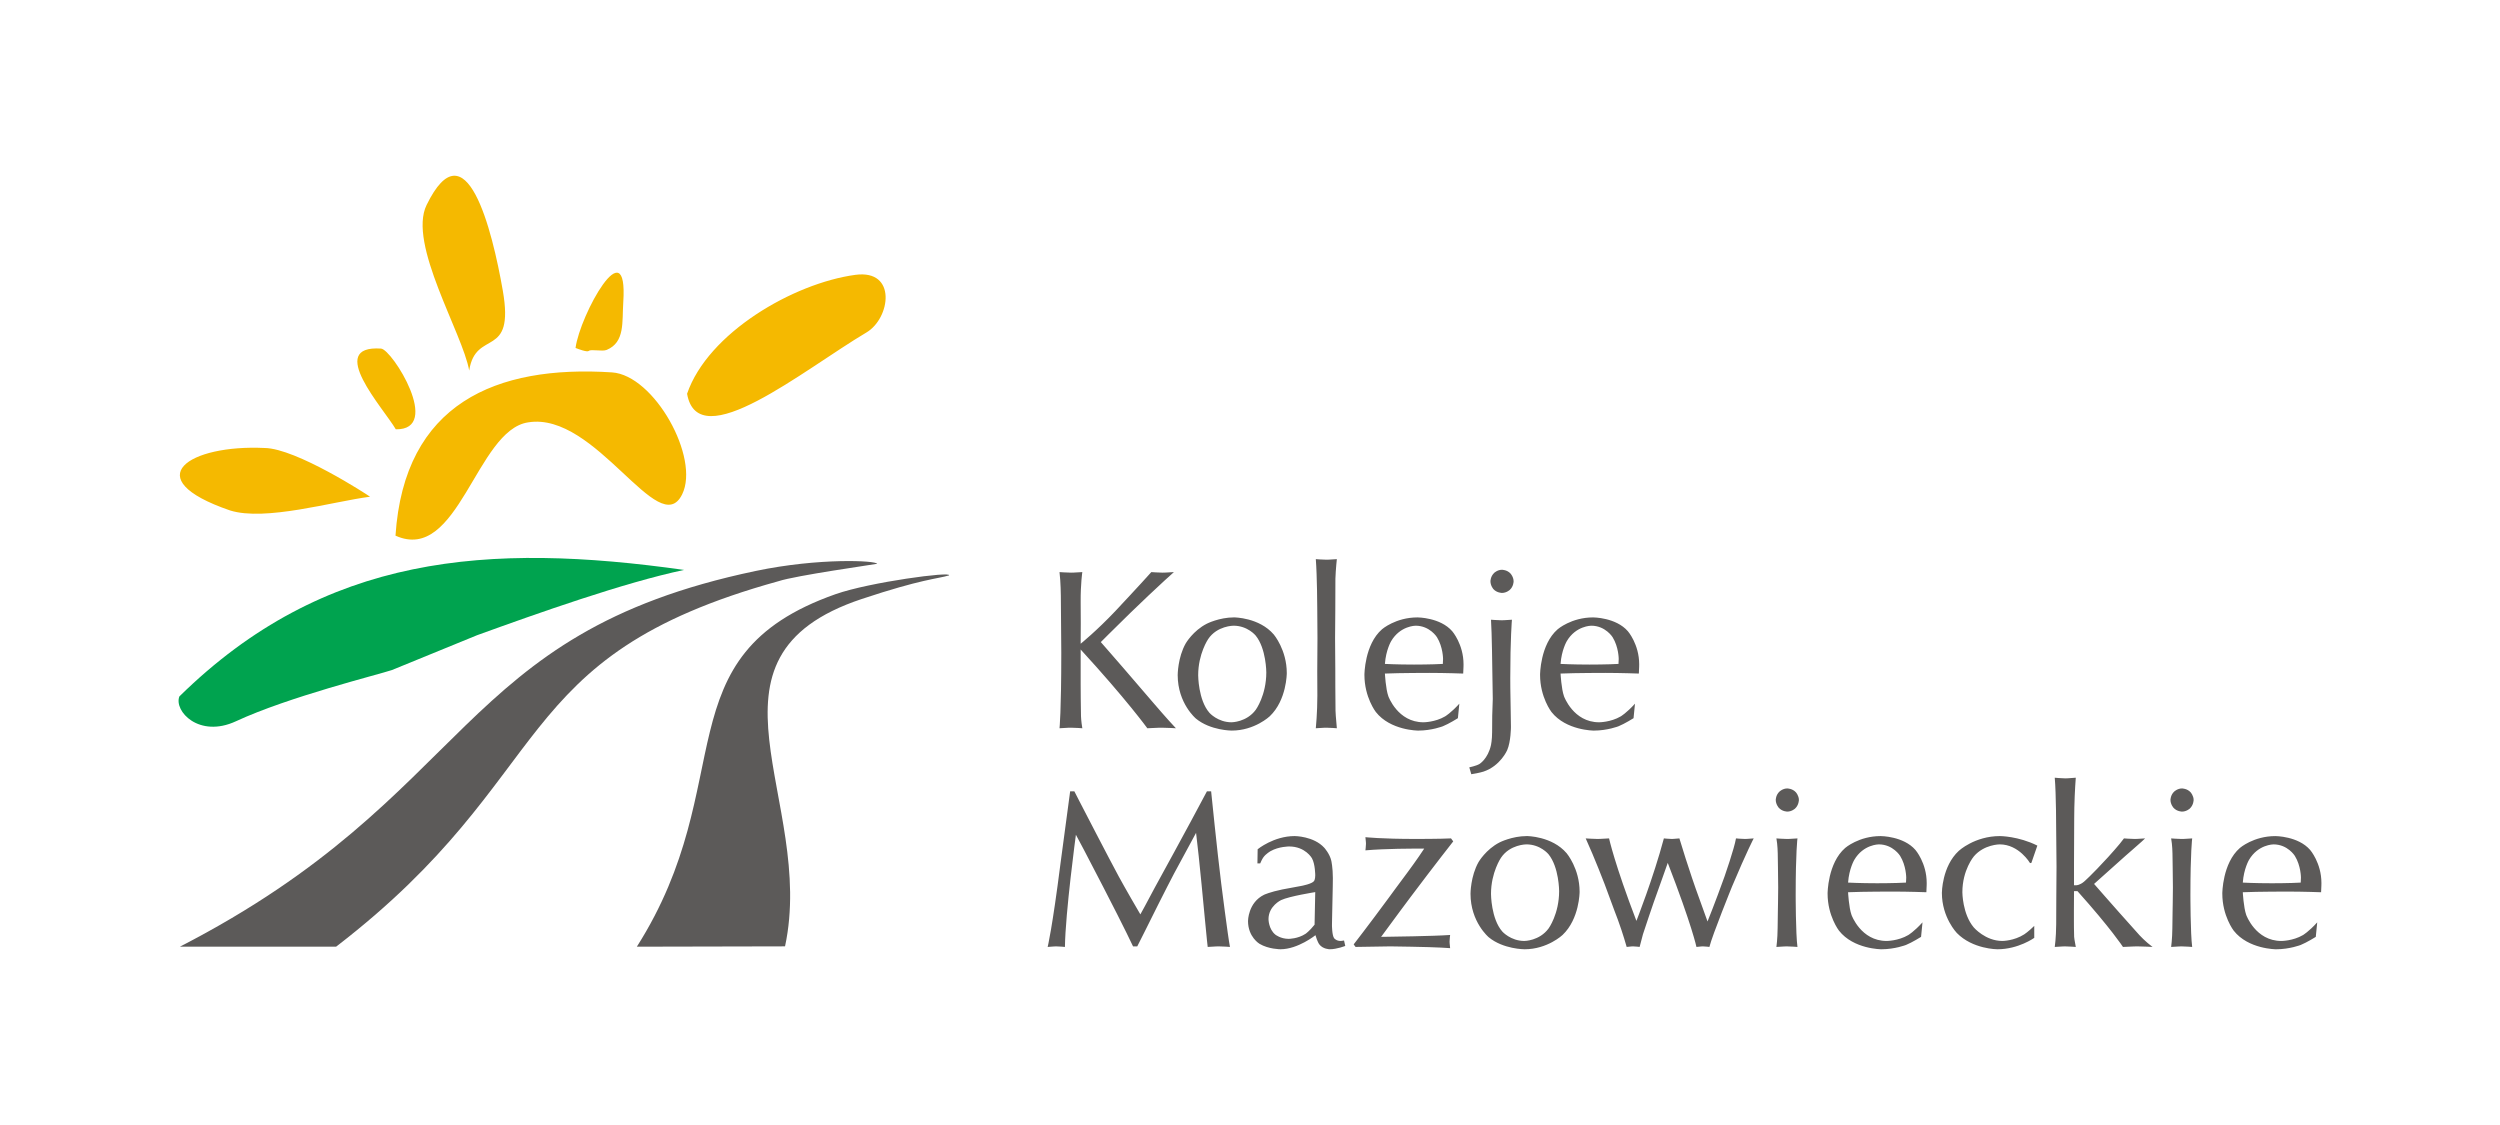 <?xml version="1.0" encoding="UTF-8" standalone="no"?>
<!-- Created with Inkscape (http://www.inkscape.org/) -->

<svg
   xmlns:svg="http://www.w3.org/2000/svg"
   xmlns="http://www.w3.org/2000/svg"
   version="1.1"
   width="496.063"
   height="223.228"
   id="svg2871">
  <title
     id="title2922">Koleje Mazowieckie</title>
  <defs
     id="defs2873" />
  <g
     transform="translate(0,-829.134)"
     id="layer1">
    <g
       id="g2915">
      <path
         d="m 309.655,960.87 c 0,0 2.373,0.131 5.78,0.131 0,0 3.604,0 5.714,-0.131 0,0 0.044,-0.66 0.044,-0.989 0,0 0,-2.352 -1.209,-4.307 0,0 -1.407,-2.285 -4.241,-2.285 0,-3.6e-4 -3.055,0 -4.857,3.077 0,0 -1.033,1.736 -1.231,4.505 z m 0,1.912 c 0,0 0.154,3.032 0.681,4.505 0,0 1.846,5.165 6.966,5.165 0,0 2.307,0 4.285,-1.165 0,0 1.143,-0.659 2.835,-2.527 3.5e-4,0 -0.285,2.879 -0.285,2.879 0,0 -1.781,1.121 -2.989,1.605 0,0 -2.197,0.857 -4.879,0.857 0,0 -5.516,0 -8.417,-3.692 0,0 -2.263,-2.901 -2.263,-7.362 3.6e-4,0 0,-6.021 3.494,-9.054 0,0 2.703,-2.351 7.032,-2.351 0,0 4.527,0 6.901,2.747 0,0 2.241,2.571 2.241,6.571 0,0 0,0.681 -0.066,1.824 0,0 -3.627,-0.132 -6.637,-0.132 0,0 -5.89,0 -8.9,0.132 0,0 0,0 0,0 z m -11.625,-20.592 c 0,0 1.033,0 1.714,0.769 0,0 0.593,0.66 0.593,1.539 0,0 0,1.01 -0.769,1.692 0,0 -0.638,0.594 -1.539,0.594 3.6e-4,0 -1.011,0 -1.692,-0.748 0,0 -0.594,-0.659 -0.594,-1.582 0,0 0,-0.967 0.769,-1.671 0,0 0.637,-0.593 1.517,-0.593 z m -6.484,39.206 c 0,0 1.363,-0.286 2,-0.659 0,0 1.692,-0.989 2.307,-3.78 0,0 0.22,-1.033 0.22,-2.549 0,-3.5e-4 0.022,-3.274 0.022,-3.274 0,0 0.11,-3.319 0.11,-3.319 0,0 -0.088,-5.472 -0.088,-5.472 0,0 -0.088,-7.823 -0.264,-10.241 0,0 1.385,0.11 2.088,0.11 0,0 0.681,0 2.066,-0.11 0,0 -0.33,3.824 -0.33,11.582 3.5e-4,0 0,3.208 0.088,6.703 0,0 0.044,2.176 0.044,2.988 0,0 0,2.901 -0.747,4.616 0,-3.5e-4 -1.34,3.12 -4.68,4.241 0,0 -0.857,0.285 -2.44,0.527 0,0 -0.396,-1.362 -0.396,-1.362 0,0 0,0 0,0 z m -16.745,-20.526 c 0,0 2.373,0.131 5.78,0.131 0,0 3.604,0 5.714,-0.131 0,0 0.044,-0.66 0.044,-0.989 0,0 0,-2.352 -1.209,-4.307 0,0 -1.407,-2.285 -4.241,-2.285 0,-3.6e-4 -3.055,0 -4.857,3.077 0,0 -1.033,1.736 -1.231,4.505 z m 0,1.912 c 0,0 0.154,3.032 0.681,4.505 3.5e-4,0 1.846,5.165 6.966,5.165 0,0 2.308,0 4.286,-1.165 0,0 1.143,-0.659 2.835,-2.527 0,0 -0.286,2.879 -0.286,2.879 0,0 -1.781,1.121 -2.989,1.605 0,0 -2.197,0.857 -4.879,0.857 0,0 -5.516,0 -8.417,-3.692 0,0 -2.263,-2.901 -2.263,-7.362 0,0 0,-6.021 3.493,-9.054 0,0 2.703,-2.351 7.032,-2.351 0,0 4.528,0 6.901,2.747 0,0 2.241,2.571 2.241,6.571 0,0 0,0.681 -0.066,1.824 0,0 -3.627,-0.132 -6.637,-0.132 0,0 -5.89,0 -8.9,0.132 0,0 0,0 0,0 z m -13.713,-22.702 c 0,0 1.385,0.111 2.088,0.111 0,0 0.703,0 2.088,-0.111 0,0 -0.22,1.957 -0.286,3.891 0,-3.5e-4 -0.022,1.165 -0.022,6.351 0,0 -0.044,5.406 -0.044,5.406 0,-3.5e-4 0.044,6.153 0.044,6.153 0,0 0,6.417 0.044,8.285 0,0 0.066,1.582 0.264,3.472 0,0 -1.385,-0.11 -2.066,-0.11 0,0 -0.725,0 -2.11,0.11 0,0 0.308,-3.033 0.308,-6.484 0,0 -0.022,-4.79 -0.022,-4.79 0,0 0.043,-6.593 0.043,-6.593 0,-3.6e-4 -0.043,-5.999 -0.043,-5.999 0,-3.5e-4 -0.023,-6.307 -0.286,-9.692 z m -16.328,13.208 c 0,0 -3.253,3.6e-4 -5.032,2.659 0,0 -1.978,2.901 -1.978,7.164 0,0 0,4.922 2.242,7.472 0,0 1.648,1.869 4.372,1.869 0,0 2.989,0 4.813,-2.484 0,0 2.088,-2.857 2.088,-7.406 0,0 0,-4.725 -2.11,-7.318 0,0 -1.582,-1.956 -4.395,-1.956 z m 0.109,-1.648 c 0,0 4.989,0 7.89,3.406 0,0 2.571,3.032 2.571,7.648 0,0 0,5.362 -3.384,8.57 0,0 -2.989,2.835 -7.538,2.835 0,0 -4.219,0 -7.098,-2.374 0,-3.5e-4 -3.626,-3.011 -3.626,-8.637 0,0 0,-3.494 1.604,-6.307 0,0 1.451,-2.505 4.176,-3.889 0,0 2.439,-1.253 5.406,-1.253 0,0 0,0 0,0 z m -34.634,21.998 c 0,0 0.351,-3.274 0.351,-14.966 0,-3.5e-4 -0.088,-11.274 -0.088,-11.274 0,0 -0.022,-2.813 -0.264,-4.747 0,0 1.516,0.109 2.285,0.109 0,0 0.747,0 2.241,-0.109 0,0 -0.352,2.307 -0.329,5.955 0,0 0.022,2.747 0.022,4.175 0,0 0,1.319 -0.022,4.088 0,0 3.186,-2.571 6.9,-6.505 0,0 5.032,-5.362 7.12,-7.713 0,0 1.472,0.109 2.198,0.109 0,0 0.769,0 2.285,-0.109 0,0 -1.824,1.648 -1.824,1.648 0,0 -5.011,4.571 -11.186,10.746 0,0 -1.495,1.495 -1.495,1.495 0,0 1.209,1.384 1.209,1.384 0,0 5.604,6.417 9.428,10.923 3.5e-4,0 2.594,3.032 4.264,4.791 0,0 -1.89,-0.11 -2.813,-0.11 0,0 -0.967,0 -2.857,0.11 0,0 -4.175,-5.758 -13.229,-15.625 0,0 0,1.802 0,1.802 0,0 0,5.142 0,5.142 0,0 0.022,5.274 0.066,6.285 0,-3.6e-4 0.023,0.967 0.264,2.395 0,0 -1.495,-0.11 -2.263,-0.11 0,0 -0.747,0 -2.263,0.11 z m 234.792,30.624 c 0,0 2.374,0.132 5.78,0.132 0,-4e-4 3.604,0 5.714,-0.132 0,0 0.044,-0.659 0.044,-0.989 0,0 0,-2.352 -1.209,-4.307 0,0 -1.406,-2.286 -4.241,-2.286 0,0 -3.055,0 -4.856,3.077 0,0 -1.033,1.736 -1.231,4.505 z m 0,1.912 c 0,0 0.154,3.033 0.681,4.505 0,0 1.846,5.165 6.966,5.165 0,0 2.307,0 4.286,-1.165 0,0 1.143,-0.659 2.835,-2.527 0,0 -0.286,2.878 -0.286,2.878 0,0 -1.781,1.121 -2.989,1.605 0,0 -2.198,0.858 -4.879,0.858 3.5e-4,-4e-4 -5.516,0 -8.417,-3.692 0,0 -2.263,-2.901 -2.263,-7.362 0,0 0,-6.022 3.494,-9.054 0,0 2.704,-2.352 7.032,-2.352 0,0 4.527,0 6.901,2.747 3.5e-4,0 2.241,2.571 2.241,6.571 3.5e-4,0 0,0.681 -0.065,1.824 0,0 -3.627,-0.132 -6.637,-0.132 0,0 -5.889,0 -8.9,0.132 0,0 0,0 0,0 z M 432.962,985.582 c 0,0 1.033,0 1.715,0.769 3.5e-4,0 0.593,0.66 0.593,1.516 0,0 0,1.011 -0.769,1.715 0,-3.5e-4 -0.638,0.594 -1.539,0.594 0,0 -1.01,0 -1.692,-0.769 3.5e-4,0 -0.594,-0.659 -0.594,-1.56 0,0 0,-0.989 0.769,-1.67 0,0 0.637,-0.594 1.516,-0.594 z m -2.153,31.448 c 0,0 0.219,-1.538 0.241,-3.735 3.6e-4,0 0.021,-0.945 0.044,-3.164 3.6e-4,0 0.066,-3.407 0.066,-4.901 3.5e-4,0 0,-1.539 -0.044,-3.889 3.5e-4,0 -0.043,-2.11 -0.043,-2.857 0,0 -0.021,-1.692 -0.264,-2.989 0,0 1.384,0.11 2.087,0.11 0,0 0.703,0 2.088,-0.11 3.6e-4,0 -0.351,2.725 -0.351,11.186 3.6e-4,0 0,7.713 0.351,10.351 3.6e-4,-4e-4 -1.384,-0.11 -2.088,-0.11 0,0 -0.703,0 -2.087,0.11 0,-4e-4 0,0 0,-4e-4 z m -23.097,-33.58 c 0,0 1.385,0.133 2.088,0.133 0,0 0.68,0 2.087,-0.133 0,0 -0.219,2.769 -0.286,5.912 0,0 -0.044,1.89 -0.066,10.856 0,0 0,1.56 0,1.56 0,0 0,1.231 0,1.231 0,0 0,1.78 0,1.78 0,0 0.242,0 0.484,0 0,0 0.659,0 1.495,-0.703 0,0 1.45,-1.231 4.769,-4.856 0,0 2.351,-2.572 3.165,-3.736 0,0 1.385,0.11 2.11,0.11 0,0 0.681,0 2.088,-0.11 3.6e-4,0 -0.901,0.879 -2.703,2.418 0,-3.5e-4 -1.121,0.944 -5.362,4.769 0,0 -2.065,1.846 -2.065,1.846 0,0 2.175,2.483 2.175,2.483 0,0 5.274,5.999 6.856,7.713 3.5e-4,0 1.099,1.209 2.572,2.308 0,-4e-4 -1.978,-0.11 -2.989,-0.11 0,0 -0.945,0 -2.879,0.11 3.6e-4,-4e-4 -2.395,-3.671 -9.032,-11.076 0,0 -0.681,0 -0.681,0 0,0 -0.021,3.868 -0.021,3.868 3.6e-4,-4e-4 0,2.088 0,2.088 3.6e-4,0 0,2.241 0.044,3.12 3.6e-4,0 0.065,0.748 0.329,2.001 0,-4e-4 -1.407,-0.11 -2.11,-0.11 0,0 -0.681,0 -2.065,0.11 0,-4e-4 0.264,-1.737 0.285,-4.505 3.6e-4,0 0,-2.197 0.021,-5.055 0,0 0.044,-4.548 0.044,-6.373 0,0 -0.067,-7.077 -0.067,-7.077 3.6e-4,0 0,-7.339 -0.285,-10.57 z m -4.9,16.944 c 0,0 -2.176,-3.714 -6.022,-3.714 0,0 -3.099,0 -5.12,2.374 0,0 -2.286,2.681 -2.286,7.12 0,0 0,4.308 2.263,6.988 0,0 2.286,2.682 5.67,2.682 0,0 2.307,0 4.352,-1.318 0,0 0.813,-0.527 1.978,-1.67 0,0 0,2.373 0,2.373 0,0 -3.143,2.264 -7.318,2.264 0,-4e-4 -4.901,0 -8.044,-3.23 0,0 -2.966,-3.055 -2.966,-7.956 0,0 0,-5.253 3.362,-8.351 0,0 3.143,-2.923 8.153,-2.923 3.6e-4,0 3.648,0 7.428,1.89 0,0 -1.186,3.429 -1.186,3.429 3.5e-4,0 -0.264,0.044 -0.264,0.044 z m -36.107,3.868 c 0,0 2.373,0.132 5.78,0.132 0,-4e-4 3.604,0 5.714,-0.132 0,0 0.044,-0.659 0.044,-0.989 0,0 0,-2.352 -1.209,-4.307 0,0 -1.406,-2.286 -4.241,-2.286 3.6e-4,0 -3.055,0 -4.856,3.077 0,0 -1.033,1.736 -1.231,4.505 z m 0,1.912 c 0,0 0.154,3.033 0.681,4.505 0,0 1.846,5.165 6.966,5.165 0,0 2.307,0 4.286,-1.165 0,0 1.143,-0.659 2.835,-2.527 3.6e-4,0 -0.286,2.878 -0.286,2.878 0,0 -1.781,1.121 -2.989,1.605 0,0 -2.197,0.858 -4.879,0.858 0,-4e-4 -5.516,0 -8.417,-3.692 0,0 -2.263,-2.901 -2.263,-7.362 0,0 0,-6.022 3.494,-9.054 0,0 2.703,-2.352 7.032,-2.352 0,0 4.527,0 6.901,2.747 0,0 2.241,2.571 2.241,6.571 0,0 0,0.681 -0.066,1.824 0,0 -3.627,-0.132 -6.637,-0.132 0,0 -5.89,0 -8.9,0.132 0,0 0,0 0,0 z m -12.065,-20.592 c 0,0 1.033,0 1.714,0.769 0,0 0.593,0.66 0.593,1.516 3.6e-4,0 0,1.011 -0.769,1.715 0,-3.5e-4 -0.638,0.594 -1.538,0.594 0,0 -1.011,0 -1.692,-0.769 0,0 -0.593,-0.659 -0.593,-1.56 0,0 0,-0.989 0.769,-1.67 0,0 0.637,-0.594 1.516,-0.594 z m -2.154,31.448 c 0,0 0.219,-1.538 0.241,-3.735 0,0 0.023,-0.945 0.045,-3.164 0,0 0.066,-3.407 0.066,-4.901 0,0 0,-1.539 -0.044,-3.889 3.6e-4,0 -0.044,-2.11 -0.044,-2.857 0,0 -0.023,-1.692 -0.264,-2.989 0,0 1.384,0.11 2.087,0.11 3.5e-4,0 0.703,0 2.088,-0.11 0,0 -0.352,2.725 -0.352,11.186 0,0 0,7.713 0.352,10.351 0,-4e-4 -1.385,-0.11 -2.088,-0.11 3.5e-4,0 -0.703,0 -2.087,0.11 0,-4e-4 0,0 0,-4e-4 z m -37.843,-21.537 c 0,0 1.538,0.11 2.307,0.11 0,0 0.769,0 2.329,-0.11 0,0 1.099,5.077 5.428,16.372 0,0 3.362,-8.527 5.45,-16.372 0,0 1.033,0.11 1.539,0.11 0,0 0.505,0 1.538,-0.11 0,0 1.956,6.549 3.977,12.021 0,0 0.77,2.176 1.605,4.462 0,0 1.495,-3.67 3.384,-8.945 0,0 1.934,-5.538 2.264,-7.538 0,0 1.164,0.11 1.758,0.11 0,0 0.593,0 1.758,-0.11 0,0 -1.34,2.527 -4.286,9.516 0,0 -3.934,9.692 -4.505,12.021 0,-4e-4 -0.857,-0.11 -1.275,-0.11 3.5e-4,0 -0.439,0 -1.296,0.11 0,-4e-4 -0.879,-4.242 -5.692,-16.68 0,0 -0.572,1.626 -1.143,3.23 0,0 -1.649,4.615 -1.649,4.615 0,0 -1.846,5.384 -2.131,6.329 3.6e-4,0 -0.154,0.527 -0.659,2.505 0,-4e-4 -0.857,-0.11 -1.296,-0.11 0,0 -0.418,0 -1.275,0.11 0,-4e-4 -0.747,-2.681 -1.758,-5.429 0,0 -0.989,-2.571 -2.615,-7.032 0,0 -1.956,-5.12 -3.757,-9.076 z m -11.779,1.187 c 0,0 -3.252,0 -5.032,2.659 0,0 -1.979,2.901 -1.979,7.164 0,-4e-4 0,4.922 2.242,7.472 0,0 1.648,1.868 4.373,1.868 0,0 2.989,0 4.813,-2.484 0,0 2.088,-2.857 2.088,-7.406 3.5e-4,0 0,-4.725 -2.11,-7.318 0,0 -1.582,-1.956 -4.395,-1.956 z m 0.11,-1.648 c 0,0 4.989,0 7.889,3.407 3.5e-4,0 2.571,3.032 2.571,7.648 0,0 0,5.362 -3.384,8.57 0,0 -2.989,2.835 -7.538,2.835 0,-4e-4 -4.219,0 -7.099,-2.374 0,0 -3.626,-3.011 -3.626,-8.636 0,0 0,-3.494 1.604,-6.307 0,0 1.451,-2.505 4.175,-3.89 3.6e-4,0 2.439,-1.253 5.406,-1.253 0,0 0,0 0,0 z m -34.37,21.492 c 0,0 2.923,-3.757 6.966,-9.252 0,0 1.824,-2.505 3.78,-5.12 0,0 1.956,-2.637 3.252,-4.637 0,0 -1.692,0 -1.692,0 3.5e-4,0 -6.065,0 -9.977,0.352 0,0 0.109,-0.879 0.109,-1.297 0,0 0,-0.44 -0.109,-1.319 0,0 3.076,0.352 10.021,0.352 0,0 4.9,0 6.966,-0.11 0,0 0.439,0.594 0.439,0.594 0,0 -3.67,4.658 -8.505,11.098 0,0 -3.648,4.879 -5.802,7.845 0,0 1.473,-0.022 1.473,-0.022 0,0 8.988,-0.11 12.219,-0.351 0,0 -0.11,0.879 -0.11,1.319 0,0 0,0.418 0.11,1.296 0,0 -2.395,-0.197 -7.757,-0.285 0,0 -4.11,-0.066 -4.11,-0.066 0,0 -0.857,0 -5.494,0.088 0,0 -1.406,0.022 -1.406,0.022 0,-4e-4 -0.373,-0.506 -0.373,-0.506 z m -7.626,-10.373 c 0,0 -5.142,0.814 -6.769,1.583 0,-4e-4 -2.505,1.165 -2.505,3.78 0,0 0,1.978 1.363,3.077 0,0 1.033,0.836 2.637,0.836 0,0 1.846,0 3.362,-1.011 0,0 0.769,-0.528 1.78,-1.801 0,0 0.088,-3.956 0.132,-6.462 z m -11.472,-5.691 c 0,0 0.044,-2.813 0.044,-2.813 0,0 3.186,-2.615 7.34,-2.615 0,0 3.78,0 5.89,2.329 0,0 1.078,1.187 1.385,2.572 0,0 0.308,1.362 0.308,3.405 0,0 0,1.89 -0.154,8.065 0,0 -0.022,0.858 -0.022,1.297 0,0 0,2.065 0.44,2.615 0,0 0.417,0.528 1.252,0.528 0,0 0.264,0 0.703,-0.088 0,0 0.242,1.076 0.242,1.076 0,0 -1.648,0.66 -3.076,0.66 0,-4e-4 -1.363,0 -2.088,-0.989 0,0 -0.373,-0.483 -0.748,-1.802 0,0 -3.472,2.791 -6.944,2.791 0,-4e-4 -2.351,0 -4.153,-1.077 0,0 -2.286,-1.341 -2.286,-4.527 0,0 0,-3.649 3.187,-5.209 0,0 1.165,-0.549 3.626,-1.055 0,-4e-4 0.308,-0.066 3.78,-0.703 0,0 2.153,-0.395 2.527,-0.989 0,0 0.22,-0.351 0.22,-1.098 0,0 0,-2.242 -0.66,-3.407 0,0 -1.296,-2.33 -4.527,-2.33 0,0 -2.044,0 -3.67,0.923 0,0 -0.945,0.528 -1.45,1.253 0,0 -0.264,0.352 -0.615,1.187 0,0 -0.55,0 -0.55,0 0,0 0,0 0,0 z m -41.622,16.57 c 0,0 0.901,-3.604 2.549,-16.592 0,0 0.506,-3.868 1.451,-10.834 0,0 0.461,-3.45 0.461,-3.45 0,-3.5e-4 0.835,0 0.835,0 0,-3.5e-4 0.99,1.934 0.99,1.934 0,0 6.153,11.91 7.845,15.01 0,0 1.516,2.79 4.263,7.472 3.6e-4,0 0.857,-1.56 0.857,-1.56 0,0 2.044,-3.824 2.044,-3.824 0,0 6.703,-12.196 10.307,-19.031 0,-3.5e-4 0.835,0 0.835,0 0,-3.5e-4 1.187,11.779 2,18.284 0,0 1.34,10.636 1.736,12.592 0,-4e-4 -1.473,-0.11 -2.198,-0.11 0,0 -0.748,0 -2.22,0.11 0,-4e-4 -0.198,-1.604 -0.571,-5.67 0,-3e-4 -1.143,-12.351 -1.737,-16.966 0,0 -2.813,5.23 -4.351,8.043 0,0 -1.67,3.143 -5.802,11.472 0,0 -1.517,3.011 -1.517,3.011 0,0 -0.835,0 -0.835,0 0,0 -1.428,-3.099 -5.912,-11.779 0,0 -3.802,-7.318 -3.802,-7.318 0,0 -1.626,-3.055 -1.626,-3.055 0,0 -2.088,15.471 -2.176,22.262 0,-4e-4 -1.143,-0.11 -1.714,-0.11 0,0 -0.572,0 -1.714,0.11 z"
         id="_60700440"
         style="fill:#5c5a59;fill-rule:evenodd" />
      <g
         id="g2910">
        <path
           d="M 149.938,942.429 C 90.048,954.994 94.376,986.786 35.692,1016.981 l 30.997,0 c 44.518,-34.227 33.439,-57.493 87.797,-72.527 3.426,-1.128 18.845,-3.292 19.558,-3.451 -0.151,-0.64 -11.485,-1.222 -24.107,1.426 z m 15.859,4.602 c -34.694,12.209 -18.654,37.266 -39.432,69.95 l 29.406,-0.066 c 6.217,-28.954 -19.653,-57.322 15.23,-68.929 11.923,-3.967 14.97,-3.983 17.306,-4.676 0.703,-0.854 -15.718,1.332 -22.51,3.722 z"
           id="_60357072"
           style="fill:#5c5a59;fill-rule:evenodd" />
        <path
           d="m 35.591,967.326 c 28.813,-28.309 61.357,-30.577 100.149,-25.104 -11.882,2.501 -29.077,8.606 -41.077,12.955 l -16.9,6.912 c -2.632,0.894 -20.441,5.284 -30.937,10.158 -7.345,3.411 -12.359,-2.028 -11.234,-4.921 z"
           id="_58009992"
           style="fill:#00a34f;fill-rule:evenodd" />
        <path
           d="m 136.334,907.265 c 4.133,-12.078 21.088,-21.918 33.368,-23.592 8.332,-1.136 6.988,8.602 2.229,11.426 -12.482,7.407 -33.41,24.711 -35.597,12.165 z m -22.13,-9.106 c 0.874,-6.539 10.45,-23.946 9.469,-9.06 -0.259,3.941 0.364,7.938 -3.285,9.461 -0.912,0.381 -3.092,-0.2 -3.563,0.209 -0.314,0.273 -1.952,-0.323 -2.623,-0.594 7.1e-4,-0.005 3.6e-4,-0.011 0.002,-0.016 z m -21.104,4.504 c -1.287,-7.399 -12.223,-25.122 -8.459,-32.839 7.818,-16.028 13.02,4.851 15.133,17.006 2.389,13.741 -5.382,7.449 -6.674,15.833 z m -14.563,11.655 c -2.391,-4.112 -13.98,-16.734 -2.937,-16.019 2.209,0.143 12.242,16.181 2.937,16.019 z m -5.11,13.376 c -7.461,0.971 -20.78,4.916 -27.766,2.728 -18.709,-6.416 -7.989,-13.121 6.841,-12.396 6.26,0.07 20.429,9.29 20.925,9.668 z m 5.05,7.725 c 1.731,-26.269 19.977,-33.882 42.947,-32.395 8.393,0.544 17.515,16.963 13.932,24.206 -4.61,9.375 -17.101,-16.496 -30.555,-14.289 -10.304,1.531 -13.831,28.125 -26.324,22.479 z"
           id="_60334352"
           style="fill:#f5b900;fill-rule:evenodd" />
      </g>
    </g>
  </g>
</svg>
